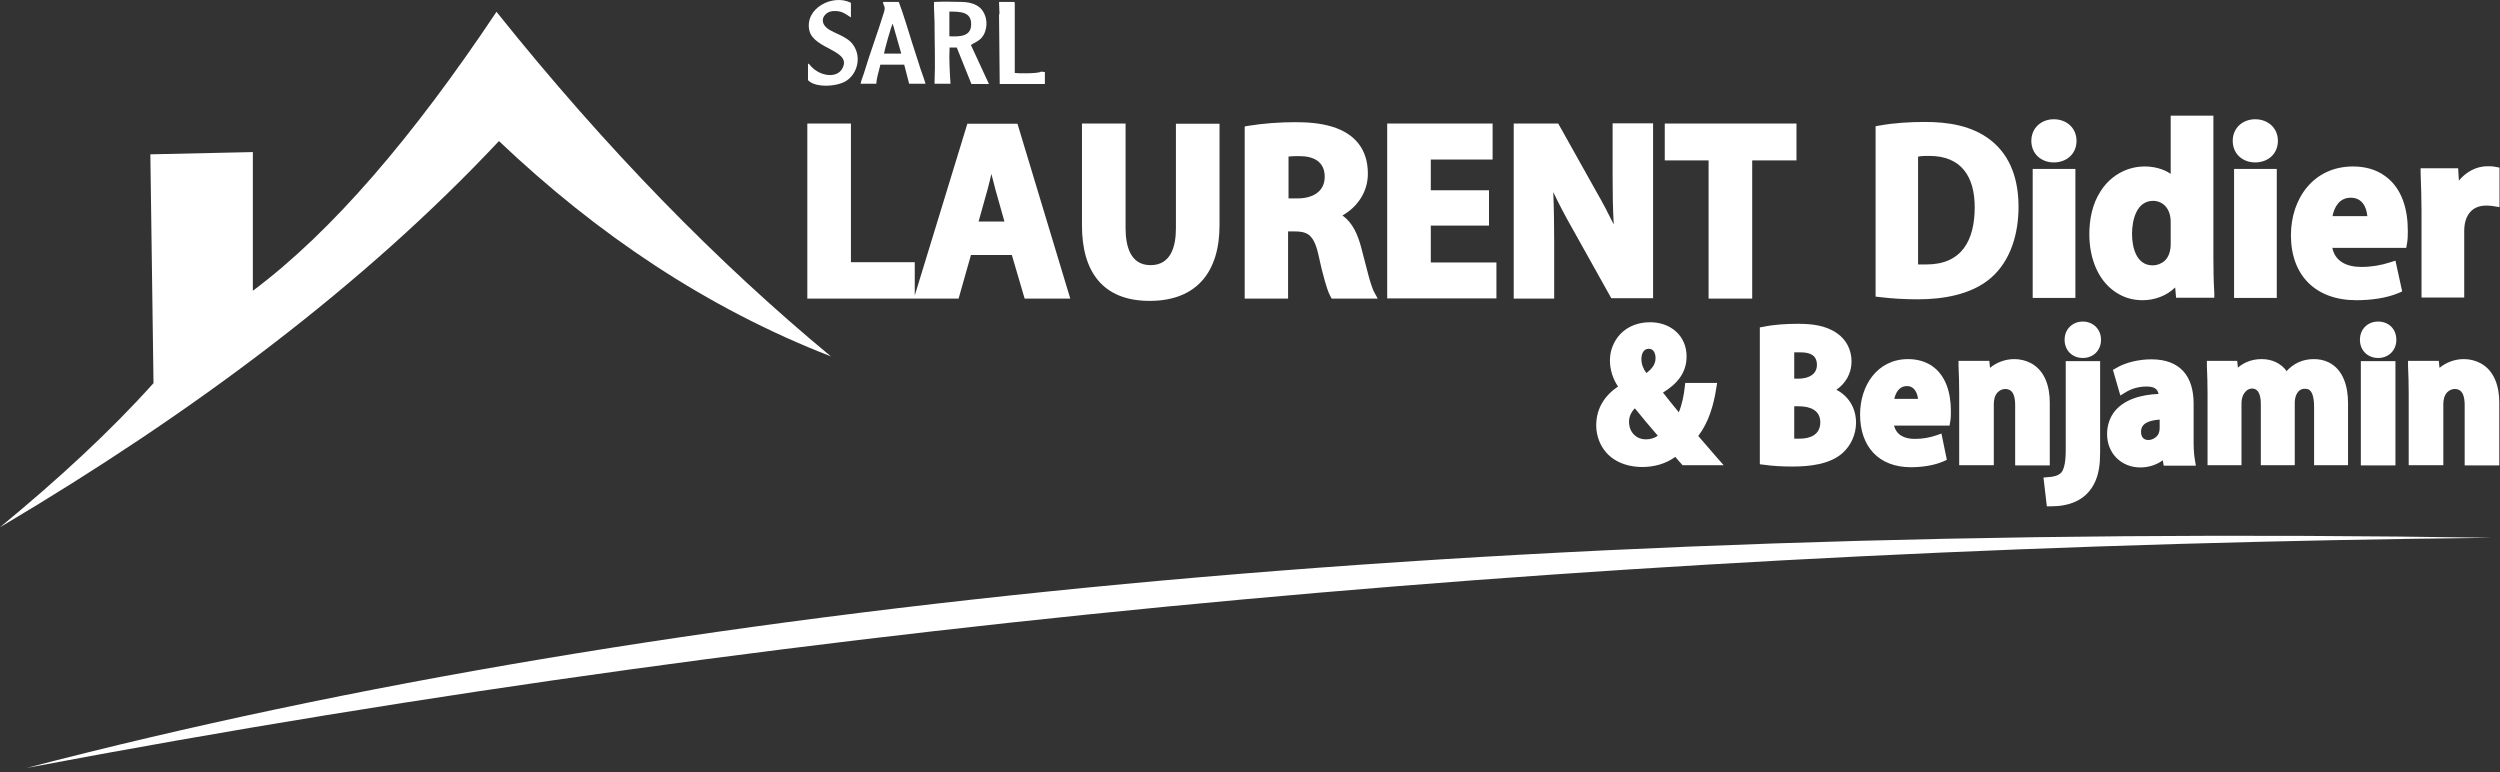 <?xml version="1.0" encoding="UTF-8"?>
<svg xmlns="http://www.w3.org/2000/svg" width="314" height="97" viewBox="0 0 314 97" fill="none">
  <rect x="0" y="0" width="314" height="97" fill="#333333" stroke="none"/>
  <path fill-rule="evenodd" clip-rule="evenodd" d="M31.758 36.52C41.695 29.095 51.886 17.181 62.358 1.484C76.163 18.734 90.164 33.019 104.364 44.764C88.753 38.694 75.005 29.434 62.669 17.718C45.731 35.758 24.447 51.737 0 66.22C7.34 60.178 13.861 54.165 19.281 48.123L18.885 19.383L31.758 19.101V36.52Z" fill="white"></path>
  <path fill-rule="evenodd" clip-rule="evenodd" d="M312.978 67.547C186.991 65.542 84.18 75.395 3.331 96.456C103.545 77.484 207.006 68.648 312.978 67.547Z" fill="white"></path>
  <path fill-rule="evenodd" clip-rule="evenodd" d="M119.241 4.562C120.652 4.618 121.979 4.562 121.979 3.037C121.979 1.484 120.652 1.456 119.241 1.456V4.533V4.562ZM117.377 10.518H119.382C119.297 9.079 119.184 7.469 119.269 5.973H120.172L122.007 10.547H124.209L121.951 5.663C122.374 5.296 123.334 5.154 123.729 3.969C124.096 2.924 123.842 1.88 123.306 1.202C122.797 0.581 121.894 0.27 120.85 0.242C119.805 0.214 118.365 0.186 117.321 0.242C117.264 0.637 117.377 2.162 117.377 2.726C117.377 5.409 117.49 7.695 117.377 10.49V10.518Z" fill="white"></path>
  <path fill-rule="evenodd" clip-rule="evenodd" d="M110.998 6.735H113.2L112.127 2.98C111.929 3.235 111.111 6.255 111.026 6.735M108.146 10.518H110.066C110.123 9.615 110.405 8.937 110.574 8.119H113.567L114.188 10.518H116.248C116.022 9.728 115.655 8.853 115.401 7.977C115.119 7.102 114.837 6.255 114.583 5.437C114.018 3.686 113.538 1.964 112.889 0.242H110.913C110.913 0.778 111.28 0.694 111.026 1.541C110.264 4.025 109.247 6.735 108.513 9.191C108.372 9.643 108.175 10.067 108.09 10.518H108.146Z" fill="white"></path>
  <path fill-rule="evenodd" clip-rule="evenodd" d="M101.484 7.978V10.067C102.416 11.083 105.239 10.886 106.34 10.123C107.638 9.248 108.231 7.272 107.215 5.719C106.34 4.336 104.194 4.166 103.545 3.178C102.981 2.331 103.714 1.484 104.533 1.4C105.747 1.287 106.17 1.767 106.876 2.19V0.355C104.646 -0.802 101.033 1.004 101.654 3.828C102.19 6.227 107.187 6.312 105.747 8.684C105.07 9.813 103.093 9.615 101.908 8.373C101.71 8.175 101.767 8.119 101.484 7.978Z" fill="white"></path>
  <path fill-rule="evenodd" clip-rule="evenodd" d="M125.479 1.795L125.564 10.547H131.238V9.05L130.758 8.994C130.419 9.276 127.709 9.22 127.455 9.163V6.679V0.524C127.399 0.242 127.54 0.411 127.371 0.242H125.479L125.536 1.766L125.479 1.795Z" fill="white"></path>
  <path fill-rule="evenodd" clip-rule="evenodd" d="M161.839 19.637V24.917H163.024C164.774 24.917 166.384 24.126 166.384 22.206C166.384 20.287 164.972 19.609 163.222 19.609C162.855 19.609 162.29 19.609 161.81 19.666M122.91 27.825H126.157L125.028 23.816C124.858 23.166 124.689 22.517 124.519 21.84C124.378 22.489 124.209 23.138 124.04 23.788L122.91 27.825ZM220.076 20.174V37.508H214.599V20.146H209.094V15.516H225.637V20.146H220.104L220.076 20.174ZM195.093 24.154C195.177 26.272 195.206 28.418 195.206 30.535V37.508H190.124V15.516H195.714L200.597 24.239C201.331 25.51 202.037 26.865 202.686 28.192C202.573 26.244 202.545 24.267 202.545 22.32V15.487H207.627V37.452H202.376L197.408 28.559C196.589 27.119 195.798 25.623 195.093 24.126V24.154ZM179.736 32.963H187.951V37.48H174.231V15.516H187.471V20.033H179.708V23.901H187.019V28.333H179.708V32.963H179.736ZM168.642 27.091C169.912 27.994 170.533 29.49 170.957 31.043C171.267 32.201 171.549 33.358 171.86 34.516C171.973 34.967 172.114 35.419 172.255 35.843C172.34 36.097 172.453 36.407 172.566 36.633L173.046 37.508H167.259L167.089 37.198C166.807 36.661 166.581 35.927 166.412 35.334C166.101 34.262 165.847 33.189 165.621 32.116C165.424 31.241 165.113 29.97 164.295 29.434C163.815 29.123 163.194 29.067 162.657 29.067H161.782V37.508H156.334V15.883L156.814 15.798C158.733 15.487 160.766 15.346 162.685 15.346C164.238 15.346 165.819 15.459 167.315 15.911C170.166 16.786 171.804 18.734 171.804 21.811C171.804 24.098 170.505 25.99 168.614 27.062L168.642 27.091ZM147.696 15.544H153.172V28.305C153.172 34.092 150.349 37.791 144.393 37.791C138.437 37.791 135.896 34.036 135.896 28.333V15.516H141.372V28.643C141.372 30.789 141.909 33.302 144.506 33.302C147.103 33.302 147.696 30.902 147.696 28.643V15.516V15.544ZM114.893 37.113L121.499 15.544H127.794L134.428 37.508H128.697L127.088 32.031H121.951L120.398 37.508H101.4V15.516H106.876V32.935H114.893V37.113Z" fill="white"></path>
  <path fill-rule="evenodd" clip-rule="evenodd" d="M292.964 27.147H297.339C297.226 25.961 296.662 24.832 295.25 24.832C293.839 24.832 293.19 25.989 292.964 27.147ZM272.639 30.676V27.909C272.639 27.175 272.469 26.413 271.933 25.848C271.538 25.453 271.001 25.227 270.437 25.227C268.32 25.227 267.783 27.683 267.783 29.377C267.783 31.071 268.32 33.33 270.38 33.33C270.917 33.33 271.453 33.132 271.876 32.765C272.441 32.229 272.639 31.438 272.639 30.676ZM240.909 19.694V33.217C241.248 33.217 241.615 33.217 241.953 33.217C246.414 33.217 248.023 30.168 248.023 26.018C248.023 22.206 246.357 19.581 242.32 19.581C241.84 19.581 241.389 19.581 240.937 19.666L240.909 19.694ZM308.857 22.658C309.732 21.613 311.002 20.88 312.414 20.88C312.781 20.88 313.091 20.88 313.458 20.964L313.938 21.049V26.018L313.261 25.905C312.95 25.848 312.611 25.82 312.273 25.82C310.353 25.82 309.506 27.203 309.506 29.01V37.367H304.143V26.441C304.143 24.888 304.086 23.336 304.03 21.755V21.134H308.744L308.829 22.573L308.857 22.658ZM292.936 31.099C293.274 32.85 294.77 33.527 296.577 33.527C297.847 33.527 299.033 33.33 300.247 32.934L300.868 32.737L301.715 36.605L301.263 36.802C299.654 37.48 297.678 37.706 295.956 37.706C290.875 37.706 287.741 34.629 287.741 29.547C287.741 24.888 290.621 20.908 295.533 20.908C296.972 20.908 298.384 21.247 299.541 22.093C301.743 23.646 302.421 26.385 302.421 28.954C302.421 29.518 302.421 30.111 302.308 30.648L302.223 31.128H292.964L292.936 31.099ZM280.599 21.218H285.963V37.423H280.599V21.218ZM286.104 17.689C286.104 19.327 284.862 20.4 283.253 20.4C281.644 20.4 280.43 19.299 280.43 17.689C280.43 16.08 281.672 14.979 283.253 14.979C284.834 14.979 286.104 16.052 286.104 17.689ZM273.175 36.125C272.102 37.169 270.606 37.706 269.11 37.706C268.094 37.706 267.106 37.48 266.231 37C263.492 35.532 262.42 32.37 262.42 29.434C262.42 27.57 262.787 25.651 263.803 24.07C264.622 22.743 265.835 21.755 267.303 21.247C267.981 21.021 268.658 20.908 269.364 20.908C270.493 20.908 271.707 21.19 272.639 21.839V14.527H278.002V32.511C278.002 33.923 278.03 35.362 278.115 36.774V37.395H273.316L273.203 36.096L273.175 36.125ZM255.306 21.218H260.669V37.423H255.306V21.218ZM260.811 17.689C260.811 19.327 259.568 20.4 257.959 20.4C256.35 20.4 255.136 19.299 255.136 17.689C255.136 16.08 256.379 14.979 257.959 14.979C259.54 14.979 260.811 16.052 260.811 17.689ZM235.574 37.254V15.854L236.053 15.77C237.917 15.431 239.893 15.318 241.784 15.318C244.692 15.318 247.684 15.77 250.027 17.605C252.652 19.666 253.527 22.771 253.527 25.989C253.527 29.208 252.624 32.68 250.055 34.911C247.599 37.028 244.014 37.593 240.881 37.593C239.272 37.593 237.663 37.508 236.082 37.31L235.574 37.254Z" fill="white"></path>
  <path fill-rule="evenodd" clip-rule="evenodd" d="M271.255 52.697C270.521 52.754 269.618 52.923 269.195 53.403C268.997 53.629 268.912 53.939 268.912 54.222C268.912 54.843 269.195 55.266 269.844 55.266C270.154 55.266 270.521 55.125 270.747 54.927C271.114 54.645 271.255 54.222 271.255 53.77V52.669V52.697ZM237.917 50.1H240.909C240.796 49.281 240.429 48.49 239.497 48.49C238.566 48.49 238.114 49.281 237.917 50.1ZM225.355 51.031V55.097C225.58 55.097 225.806 55.097 226.032 55.097C227.387 55.097 228.629 54.589 228.629 53.036C228.629 51.483 227.274 51.031 225.947 51.031H225.355ZM225.355 44.256V47.559H225.919C227.02 47.559 228.206 47.107 228.206 45.837C228.206 44.566 227.274 44.256 226.145 44.256C225.891 44.256 225.609 44.256 225.326 44.256H225.355ZM206.78 46.853C207.401 46.401 207.937 45.809 207.937 44.99C207.937 44.453 207.739 43.804 207.09 43.804C206.384 43.804 206.159 44.51 206.159 45.103C206.159 45.78 206.413 46.345 206.78 46.853ZM208.248 54.758C207.26 53.629 206.3 52.471 205.34 51.285C204.888 51.737 204.606 52.302 204.606 52.979C204.606 54.222 205.453 55.181 206.723 55.181C207.26 55.181 207.796 55.04 208.219 54.73L208.248 54.758ZM306.401 46.204C307.248 45.498 308.349 45.103 309.45 45.103C310.184 45.103 310.889 45.272 311.539 45.611C313.345 46.571 313.91 48.632 313.91 50.551V58.456H309.563V50.89C309.563 50.015 309.421 48.858 308.32 48.858C307.982 48.858 307.643 48.999 307.389 49.253C306.994 49.648 306.881 50.213 306.881 50.749V58.428H302.533V49.479C302.533 48.293 302.505 47.107 302.449 45.921V45.328H306.316L306.401 46.175V46.204ZM296.521 45.357H300.868V58.456H296.521V45.357ZM300.981 42.675C300.981 44.002 300.021 44.962 298.694 44.962C297.368 44.962 296.408 44.002 296.408 42.675C296.408 41.348 297.368 40.388 298.694 40.388C300.021 40.388 300.981 41.32 300.981 42.675ZM287.149 46.655C288.052 45.667 289.181 45.103 290.621 45.103C291.242 45.103 291.863 45.216 292.456 45.498C294.375 46.43 294.912 48.66 294.912 50.608V58.428H290.649V51.088C290.649 50.495 290.592 49.366 290.056 48.97C289.887 48.858 289.689 48.829 289.492 48.829C288.532 48.829 288.221 49.817 288.221 50.608V58.428H283.959V50.777C283.959 50.015 283.846 48.801 282.858 48.801C282.519 48.801 282.208 48.97 282.011 49.224C281.672 49.592 281.531 50.128 281.531 50.636V58.428H277.268V49.479C277.268 48.293 277.24 47.107 277.184 45.921V45.328H280.995L281.079 46.175C281.898 45.47 282.914 45.103 284.072 45.103C285.37 45.103 286.527 45.639 287.233 46.655H287.149ZM271.651 57.807C270.86 58.4 269.844 58.71 268.828 58.71C266.428 58.71 264.65 56.932 264.65 54.532C264.65 53.572 264.904 52.669 265.44 51.878C266.682 50.128 269.025 49.563 271.114 49.479C270.973 48.801 270.521 48.547 269.59 48.547C268.658 48.547 267.727 48.801 266.965 49.281L266.315 49.676L265.384 46.458L265.779 46.232C267.049 45.47 268.771 45.131 270.211 45.131C273.824 45.131 275.518 47.248 275.518 50.693V55.069C275.518 55.944 275.518 56.932 275.687 57.807L275.8 58.485H271.764L271.651 57.835V57.807ZM259.427 45.357H263.775V56.734C263.775 58.174 263.662 59.614 262.956 60.884C261.855 62.917 259.794 63.595 257.592 63.595H257.084L256.661 59.981L257.282 59.924C257.818 59.896 258.496 59.783 258.891 59.36C259.512 58.654 259.456 56.791 259.456 55.916V45.328L259.427 45.357ZM263.888 42.675C263.888 44.002 262.928 44.962 261.601 44.962C260.274 44.962 259.314 44.002 259.314 42.675C259.314 41.348 260.302 40.388 261.601 40.388C262.9 40.388 263.888 41.348 263.888 42.675ZM249.942 46.204C250.789 45.498 251.89 45.103 252.991 45.103C253.725 45.103 254.431 45.272 255.08 45.611C256.887 46.571 257.451 48.632 257.451 50.551V58.456H253.104V50.89C253.104 50.015 252.963 48.858 251.862 48.858C251.523 48.858 251.184 48.999 250.93 49.253C250.535 49.648 250.422 50.213 250.422 50.749V58.428H246.075V49.479C246.075 48.293 246.047 47.107 245.99 45.921V45.328H249.858L249.942 46.175V46.204ZM237.888 53.431C238.171 54.617 239.159 55.125 240.485 55.125C241.445 55.125 242.32 54.984 243.224 54.673L243.845 54.447L244.522 57.751L244.099 57.948C242.857 58.485 241.332 58.682 240.006 58.682C235.941 58.682 233.626 56.057 233.626 52.076C233.626 48.434 235.771 45.103 239.667 45.103C240.711 45.103 241.728 45.357 242.603 45.921C244.466 47.164 245.03 49.479 245.03 51.596C245.03 52.048 245.03 52.528 244.946 52.979L244.861 53.459H237.888V53.431ZM230.633 48.942C232.158 49.733 233.118 51.229 233.118 53.092C233.118 54.532 232.497 55.944 231.424 56.904C229.815 58.343 227.218 58.597 225.129 58.597C223.943 58.597 222.701 58.541 221.544 58.372L221.035 58.315V41.122L221.515 41.037C222.842 40.755 224.451 40.67 225.806 40.67C227.5 40.67 229.25 40.84 230.69 41.828C231.904 42.647 232.553 43.945 232.553 45.413C232.553 46.881 231.819 48.152 230.662 48.942H230.633ZM210.845 51.822C211.268 50.806 211.494 49.62 211.607 48.603L211.663 48.095H215.672L215.559 48.773C215.248 50.862 214.599 53.064 213.301 54.758C214.091 55.661 214.853 56.565 215.644 57.468L216.491 58.428H211.325L211.155 58.23C210.901 57.948 210.647 57.666 210.421 57.383C209.207 58.259 207.768 58.654 206.272 58.654C203.957 58.654 201.783 57.666 200.88 55.435C200.626 54.814 200.485 54.109 200.485 53.431C200.485 51.285 201.557 49.676 203.223 48.547C202.574 47.587 202.207 46.43 202.207 45.272C202.207 44.058 202.658 42.872 203.505 41.969C204.493 40.924 205.848 40.473 207.26 40.473C209.8 40.473 211.833 42.138 211.833 44.764C211.833 46.91 210.562 48.265 208.869 49.309C209.518 50.128 210.167 50.947 210.845 51.765V51.822Z" fill="white"></path>
</svg>
